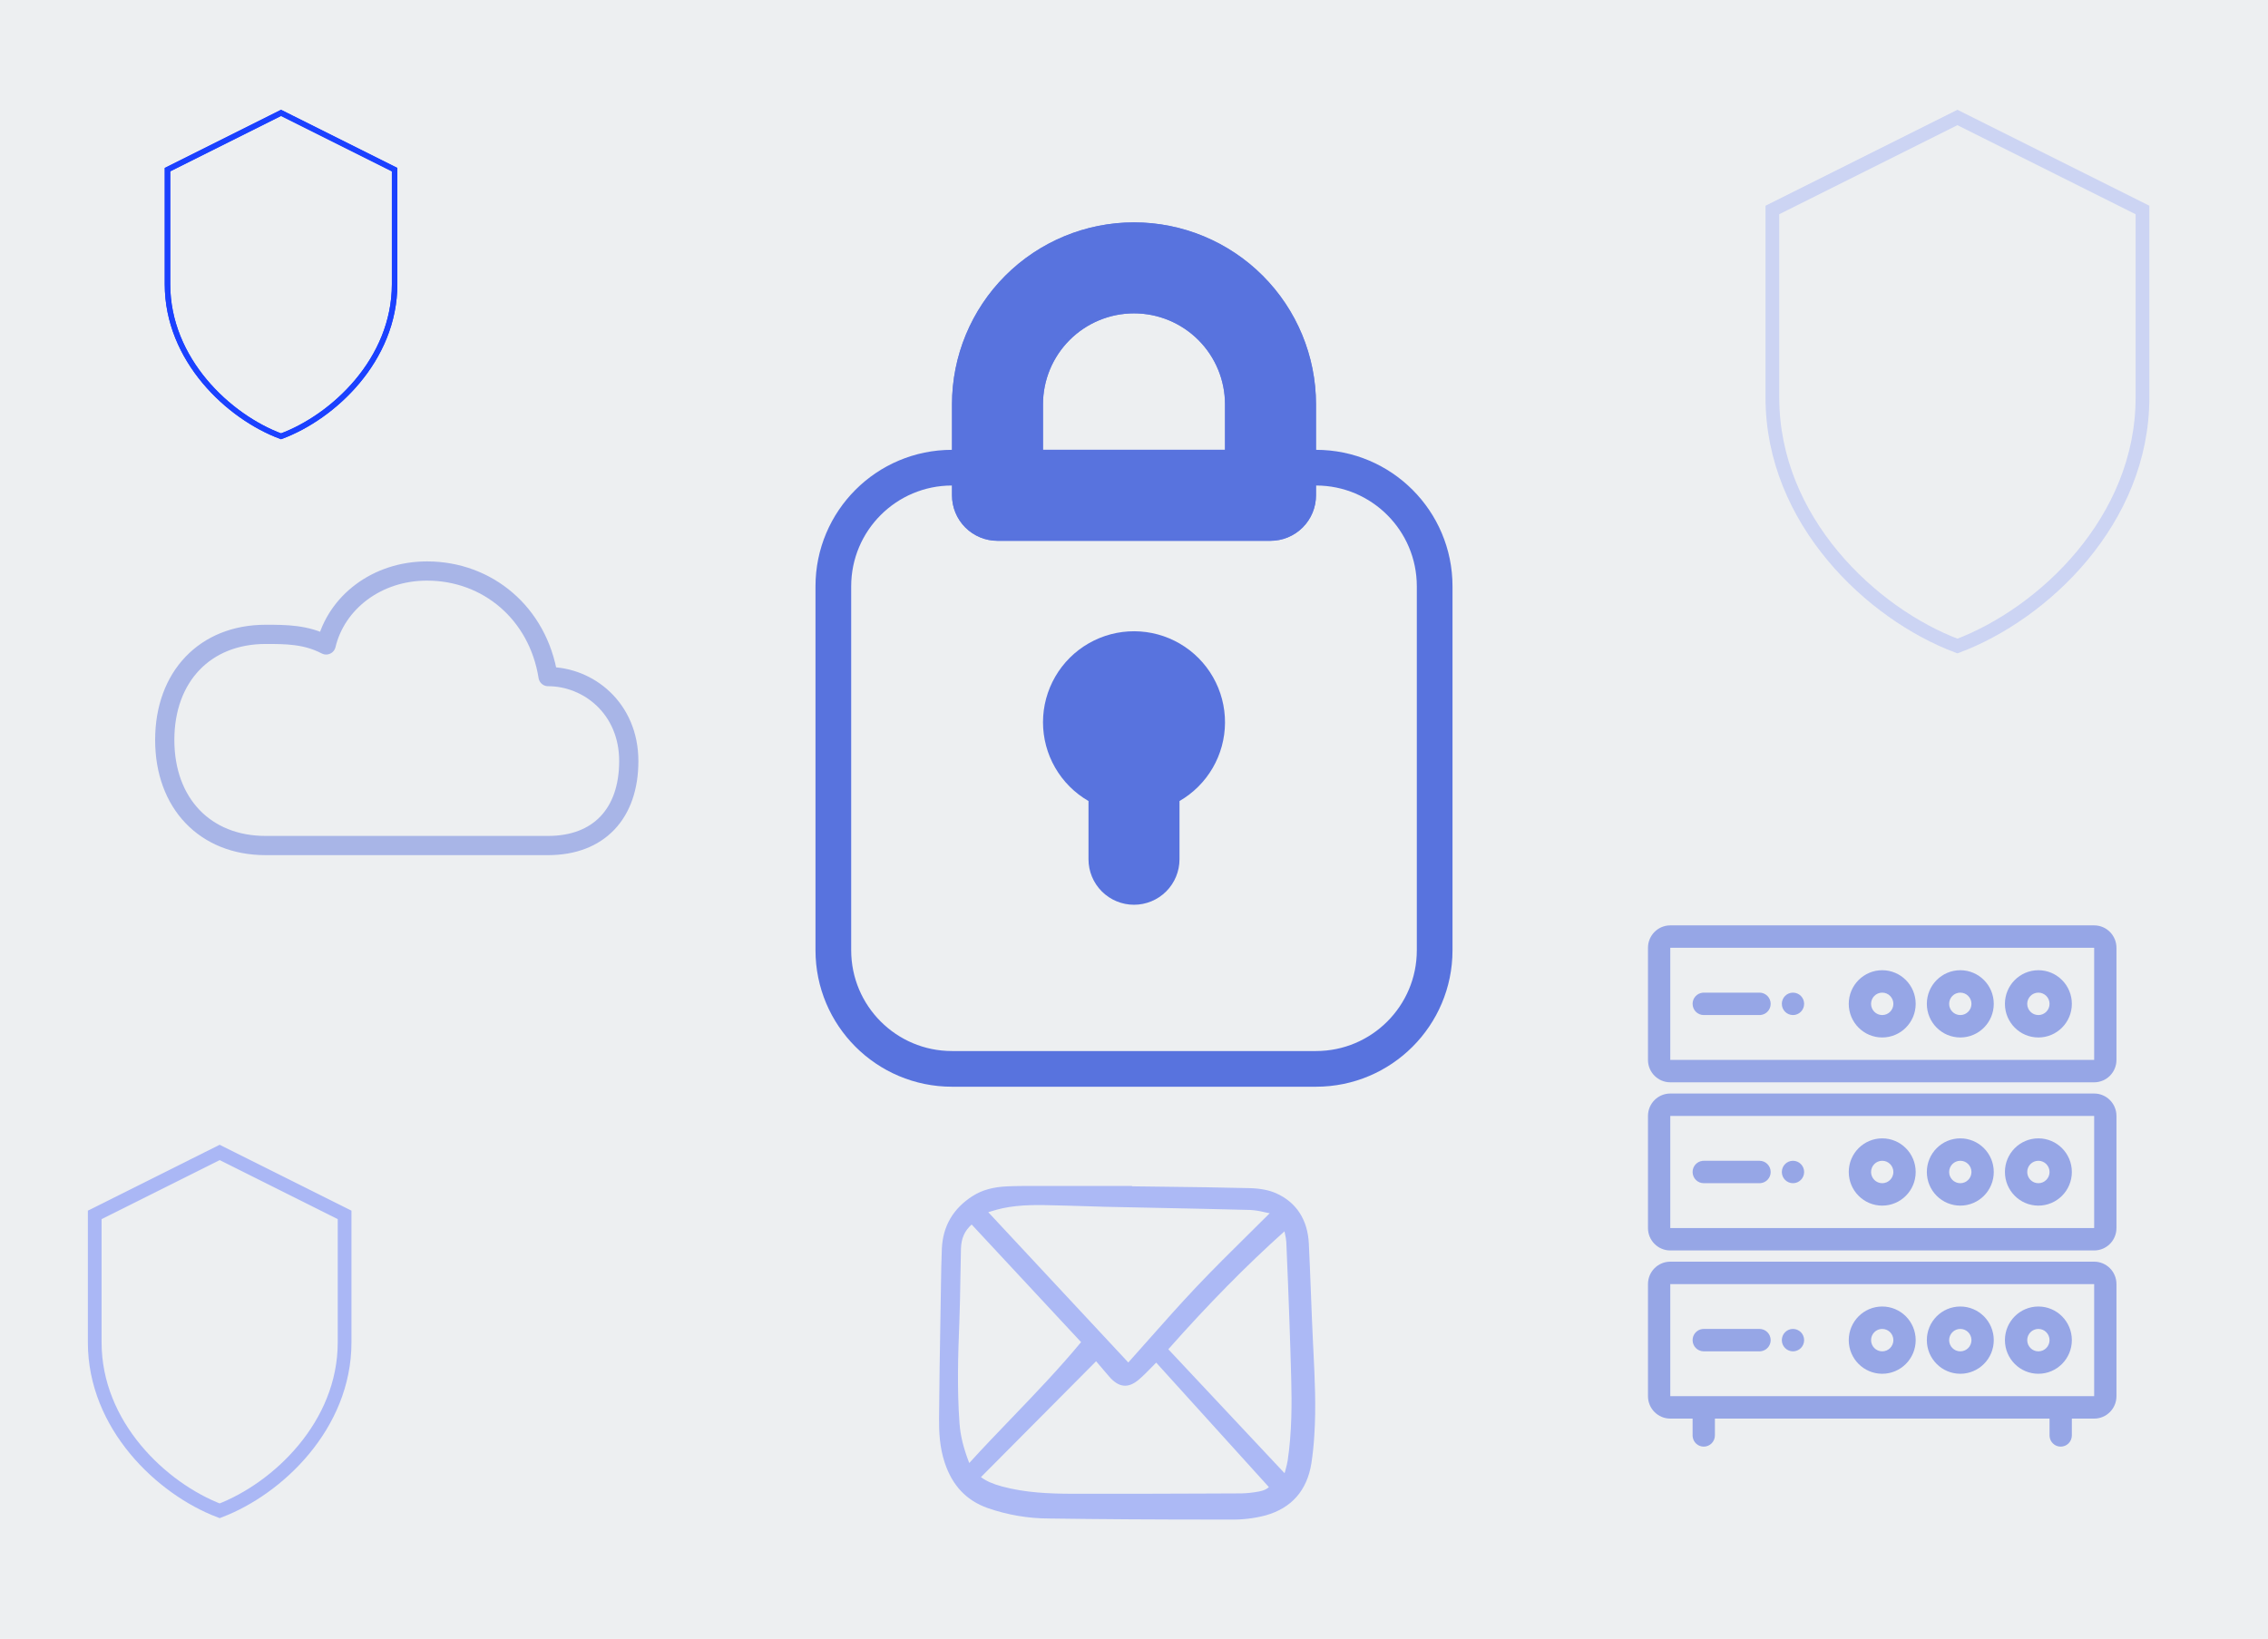 <svg width="826" height="597" viewBox="0 0 826 597" fill="none" xmlns="http://www.w3.org/2000/svg">
<rect width="826" height="597" fill="#EDEFF1"/>
<path d="M780.283 76.486V144.823C780.283 189.615 744.104 223.607 712.891 235.33C681.678 223.607 645.5 189.614 645.5 144.823V76.486L712.892 42.795L780.283 76.486Z" stroke="#1B41FF" stroke-opacity="0.16" stroke-width="5"/>
<path d="M125.5 442.545V489C125.5 519.206 101.176 542.258 80 550.331C58.824 542.258 34.5 519.206 34.5 489V442.545L80 419.795L125.5 442.545Z" stroke="#1B41FF" stroke-opacity="0.32" stroke-width="5"/>
<path d="M143.717 61.795V103.529C143.717 131.045 121.446 151.843 102.358 158.933C83.271 151.843 61 131.045 61 103.529V61.795L102.358 41.117L143.717 61.795Z" stroke="#1B41FF" stroke-width="2"/>
<path d="M143.717 61.795V103.529C143.717 131.045 121.446 151.843 102.358 158.933C83.271 151.843 61 131.045 61 103.529V61.795L102.358 41.117L143.717 61.795Z" stroke="#1B41FF" stroke-width="2"/>
<path opacity="0.75" d="M96.739 308H199.609C217.978 308 229 296.462 229 277.231C229 258 214.304 246.462 199.609 246.462C195.935 223.385 177.565 208 155.522 208C137.152 208 122.457 219.538 118.783 234.923C111.435 231.077 104.087 231.077 96.739 231.077C74.696 231.077 60 246.462 60 269.538C60 292.615 74.696 308 96.739 308Z" stroke="#5873DE" stroke-opacity="0.61" stroke-width="7" stroke-linecap="round" stroke-linejoin="round"/>
<path d="M462.714 197H363.286C358.891 197 354.676 195.254 351.568 192.146C348.46 189.039 346.714 184.824 346.714 180.429V147.286C346.714 129.706 353.698 112.846 366.129 100.415C378.56 87.984 395.42 81 413 81C430.58 81 447.44 87.984 459.871 100.415C472.302 112.846 479.286 129.706 479.286 147.286V180.429C479.286 184.824 477.54 189.039 474.432 192.146C471.324 195.254 467.109 197 462.714 197ZM379.857 163.857H446.143V147.286C446.143 138.496 442.651 130.066 436.436 123.85C430.22 117.635 421.79 114.143 413 114.143C404.21 114.143 395.78 117.635 389.565 123.85C383.349 130.066 379.857 138.496 379.857 147.286V163.857Z" fill="#5873DE"/>
<path d="M413 81.5C430.448 81.5 447.181 88.431 459.518 100.769C471.855 113.106 478.786 129.839 478.786 147.286V180.429C478.786 184.691 477.093 188.779 474.079 191.793C471.065 194.807 466.977 196.5 462.714 196.5H363.286C359.023 196.5 354.935 194.807 351.921 191.793C348.907 188.779 347.214 184.691 347.214 180.429V147.286C347.214 129.839 354.146 113.106 366.483 100.769C378.82 88.431 395.553 81.5 413 81.5ZM413 113.643C404.078 113.643 395.521 117.188 389.211 123.497C382.902 129.806 379.357 138.363 379.357 147.286V164.357H446.643V147.286C446.643 138.364 443.099 129.806 436.79 123.497C430.48 117.188 421.923 113.643 413 113.643Z" stroke="#5873DE" stroke-opacity="0.81"/>
<path d="M346.714 170.357H479.286C503.152 170.357 522.5 189.705 522.5 213.571V346.143C522.5 370.009 503.152 389.357 479.286 389.357H346.714C322.848 389.357 303.5 370.009 303.5 346.143V213.571C303.5 189.705 322.848 170.357 346.714 170.357Z" stroke="#5873DE" stroke-width="13"/>
<path d="M446.144 263.288C446.179 257.461 444.677 251.729 441.791 246.668C438.904 241.607 434.735 237.397 429.702 234.461C424.67 231.525 418.952 229.967 413.126 229.946C407.3 229.924 401.571 231.438 396.517 234.336C391.462 237.234 387.261 241.413 384.336 246.452C381.412 251.491 379.867 257.212 379.858 263.038C379.85 268.864 381.377 274.59 384.286 279.637C387.195 284.685 391.384 288.877 396.429 291.79V313.002C396.429 317.397 398.175 321.612 401.283 324.72C404.391 327.827 408.606 329.573 413.001 329.573C417.396 329.573 421.611 327.827 424.718 324.72C427.826 321.612 429.572 317.397 429.572 313.002V291.79C434.581 288.899 438.746 284.746 441.654 279.746C444.561 274.745 446.109 269.071 446.144 263.288Z" fill="#5873DE"/>
<path d="M478.209 489.462C477.907 483.312 477.666 477.051 477.431 470.998C477.204 465.103 476.968 459.007 476.676 453.013C476.253 444.31 472.141 437.969 464.785 434.677C462.187 433.515 458.991 432.9 455.019 432.797C444.5 432.524 433.803 432.398 423.457 432.276C419.774 432.232 416.092 432.187 412.411 432.139C412.318 432.055 412.202 432.009 412.081 432.009H403.506C396.537 432.009 389.569 432.011 382.602 432.015C381.327 432.015 380.047 432.012 378.773 432.008C374.941 431.994 370.977 431.982 367.08 432.136C361.758 432.346 357.66 433.479 354.185 435.702C347.146 440.206 343.391 446.636 343.025 454.812C342.832 459.118 342.767 463.498 342.705 467.734L342.664 470.386C342.607 473.941 342.549 477.496 342.487 481.05C342.289 492.759 342.084 504.868 342.003 516.781C341.97 521.524 342.19 527.134 344.064 532.79C346.835 541.157 351.946 546.566 359.69 549.326C366.895 551.834 374.409 553.12 381.969 553.138C400.762 553.404 420.474 553.529 443.674 553.529H448.18C452.443 553.609 456.699 553.104 460.848 552.029C470.36 549.365 475.997 542.985 477.602 533.063C478.113 529.697 478.467 526.304 478.665 522.899C479.359 512.566 478.838 502.094 478.334 491.965L478.209 489.462ZM390.323 544.127C382.182 544.1 373.484 543.763 365.033 541.494C361.633 540.582 359.201 539.513 357.257 538.068L399.197 495.856L400.368 497.234C401.535 498.609 402.739 500.028 403.956 501.434C407.478 505.505 410.933 505.839 414.828 502.485C416.422 501.113 417.936 499.562 419.4 498.066C419.955 497.498 420.515 496.927 421.083 496.357L462.132 541.702C460.713 542.979 458.997 543.246 457.191 543.528L456.672 543.609C454.731 543.892 452.774 544.023 450.816 544.001L439.334 544.047C423.269 544.112 406.659 544.18 390.323 544.127ZM454.412 449.89C448.269 455.958 441.919 462.232 435.864 468.627C429.821 475.008 423.896 481.695 418.166 488.164C415.794 490.842 413.345 493.607 410.927 496.305L359.922 441.557C360.287 441.451 360.649 441.343 361.008 441.235C362.399 440.821 363.712 440.429 365.054 440.14C371.726 438.706 378.594 438.901 385.238 439.093C386.721 439.135 388.205 439.176 389.687 439.203C391.944 439.241 394.24 439.324 396.46 439.404C398.388 439.472 400.382 439.544 402.345 439.587C407.867 439.706 413.389 439.821 418.911 439.931C430.847 440.174 443.189 440.427 455.325 440.746C457.031 440.849 458.728 441.11 460.394 441.527C461.048 441.67 461.727 441.817 462.401 441.945V441.963C459.747 444.618 457.035 447.298 454.41 449.892L454.412 449.89ZM368.506 516.489C363.391 521.812 358.107 527.312 352.998 532.932C350.876 527.452 349.776 522.955 349.448 518.445C348.541 505.935 348.918 493.483 349.385 481.802C349.598 476.475 349.683 471.056 349.766 465.816C349.822 462.254 349.88 458.57 349.978 454.953C350.079 451.116 351.251 448.424 353.873 446.045L393.727 488.894C385.614 498.682 376.918 507.734 368.503 516.493L368.506 516.489ZM468.978 531.996C468.791 533.095 468.542 534.18 468.231 535.244C468.119 535.657 468.007 536.071 467.902 536.485L467.741 536.544L425.495 491.489C440.1 475.001 453.949 460.94 467.802 448.533C467.861 448.825 467.922 449.109 467.982 449.386C468.228 450.39 468.392 451.417 468.471 452.454C468.938 462.889 469.319 473.187 469.599 480.994C469.861 488.32 470.085 495.548 470.264 502.479C470.489 511.254 470.513 521.626 468.975 531.998L468.978 531.996Z" fill="#1B41FF" fill-opacity="0.31"/>
<path d="M762.688 459.583C767.175 459.583 770.812 463.24 770.812 467.75V508.583C770.812 513.094 767.175 516.75 762.688 516.75H754.562V522.875C754.562 525.131 752.744 526.958 750.5 526.958C748.417 526.958 746.7 525.382 746.465 523.351L746.438 522.875V516.75H624.562V522.875C624.562 525.131 622.744 526.958 620.5 526.958C618.417 526.958 616.7 525.382 616.465 523.351L616.438 522.875V516.75H608.312C603.825 516.75 600.188 513.094 600.188 508.583V467.75C600.188 463.24 603.825 459.583 608.312 459.583H762.688ZM608.312 508.583H762.688V467.75H608.312V508.583ZM685.5 475.917C692.231 475.917 697.687 481.401 697.688 488.167C697.688 494.932 692.231 500.417 685.5 500.417C678.769 500.417 673.312 494.932 673.312 488.167C673.313 481.401 678.769 475.917 685.5 475.917ZM713.938 475.917C720.668 475.917 726.125 481.401 726.125 488.167C726.125 494.932 720.668 500.417 713.938 500.417C707.207 500.416 701.75 494.932 701.75 488.167C701.75 481.401 707.207 475.917 713.938 475.917ZM742.375 475.917C749.106 475.917 754.562 481.401 754.562 488.167C754.562 494.932 749.106 500.416 742.375 500.417C735.644 500.417 730.188 494.932 730.188 488.167C730.188 481.401 735.644 475.917 742.375 475.917ZM640.812 484.083C643.056 484.083 644.875 485.911 644.875 488.167C644.875 490.261 643.307 491.987 641.286 492.223L640.812 492.25H620.5C618.256 492.25 616.438 490.422 616.438 488.167C616.438 486.073 618.006 484.347 620.026 484.111L620.5 484.083H640.812ZM653 484.083C655.244 484.083 657.062 485.911 657.062 488.167C657.062 490.422 655.244 492.25 653 492.25C650.756 492.25 648.938 490.422 648.938 488.167C648.938 485.911 650.756 484.083 653 484.083ZM685.5 484.083C683.256 484.083 681.438 485.912 681.438 488.167C681.438 490.422 683.256 492.25 685.5 492.25C687.744 492.25 689.562 490.422 689.562 488.167C689.562 485.912 687.744 484.083 685.5 484.083ZM713.938 484.083C711.694 484.084 709.875 485.912 709.875 488.167C709.875 490.422 711.694 492.25 713.938 492.25C716.181 492.25 718 490.422 718 488.167C718 485.912 716.181 484.084 713.938 484.083ZM742.375 484.083C740.131 484.084 738.313 485.912 738.312 488.167C738.313 490.422 740.131 492.249 742.375 492.25C744.619 492.249 746.437 490.422 746.438 488.167C746.437 485.912 744.619 484.084 742.375 484.083ZM762.688 398.333C767.175 398.333 770.812 401.99 770.812 406.5V447.333C770.812 451.844 767.175 455.5 762.688 455.5H608.312C603.825 455.5 600.188 451.844 600.188 447.333V406.5C600.188 401.99 603.825 398.333 608.312 398.333H762.688ZM608.312 447.333H762.688V406.5H608.312V447.333ZM685.5 414.667C692.231 414.667 697.687 420.151 697.688 426.917C697.688 433.682 692.231 439.167 685.5 439.167C678.769 439.167 673.312 433.682 673.312 426.917C673.313 420.151 678.769 414.667 685.5 414.667ZM713.938 414.667C720.668 414.667 726.125 420.151 726.125 426.917C726.125 433.682 720.668 439.167 713.938 439.167C707.207 439.166 701.75 433.682 701.75 426.917C701.75 420.151 707.207 414.667 713.938 414.667ZM742.375 414.667C749.106 414.667 754.562 420.151 754.562 426.917C754.562 433.682 749.106 439.166 742.375 439.167C735.644 439.167 730.188 433.682 730.188 426.917C730.188 420.151 735.644 414.667 742.375 414.667ZM640.812 422.833C643.056 422.833 644.875 424.661 644.875 426.917C644.875 429.011 643.307 430.737 641.286 430.973L640.812 431H620.5C618.256 431 616.438 429.172 616.438 426.917C616.438 424.823 618.006 423.097 620.026 422.861L620.5 422.833H640.812ZM653 422.833C655.244 422.833 657.062 424.661 657.062 426.917C657.062 429.172 655.244 431 653 431C650.756 431 648.938 429.172 648.938 426.917C648.938 424.661 650.756 422.833 653 422.833ZM685.5 422.833C683.256 422.833 681.438 424.661 681.438 426.917C681.438 429.172 683.256 431 685.5 431C687.744 431 689.562 429.172 689.562 426.917C689.562 424.661 687.744 422.833 685.5 422.833ZM713.938 422.833C711.694 422.834 709.875 424.661 709.875 426.917C709.875 429.172 711.694 431 713.938 431C716.181 431 718 429.172 718 426.917C718 424.661 716.181 422.834 713.938 422.833ZM742.375 422.833C740.131 422.834 738.313 424.662 738.312 426.917C738.312 429.172 740.131 430.999 742.375 431C744.619 430.999 746.438 429.172 746.438 426.917C746.437 424.662 744.619 422.834 742.375 422.833ZM762.688 337.083C767.175 337.083 770.812 340.74 770.812 345.25V386.083C770.812 390.594 767.175 394.25 762.688 394.25H608.312C603.825 394.25 600.188 390.594 600.188 386.083V345.25C600.188 340.74 603.825 337.083 608.312 337.083H762.688ZM608.312 386.083H762.688V345.25H608.312V386.083ZM685.5 353.417C692.231 353.417 697.687 358.901 697.688 365.667C697.687 372.432 692.231 377.917 685.5 377.917C678.769 377.917 673.313 372.432 673.312 365.667C673.313 358.901 678.769 353.417 685.5 353.417ZM713.938 353.417C720.668 353.417 726.125 358.901 726.125 365.667C726.125 372.432 720.668 377.917 713.938 377.917C707.207 377.916 701.75 372.432 701.75 365.667C701.75 358.901 707.207 353.417 713.938 353.417ZM742.375 353.417C749.106 353.417 754.562 358.901 754.562 365.667C754.562 372.432 749.106 377.916 742.375 377.917C735.644 377.917 730.188 372.432 730.188 365.667C730.188 358.901 735.644 353.417 742.375 353.417ZM640.812 361.583C643.056 361.583 644.875 363.411 644.875 365.667C644.875 367.761 643.307 369.487 641.286 369.723L640.812 369.75H620.5C618.256 369.75 616.438 367.922 616.438 365.667C616.438 363.573 618.006 361.847 620.026 361.611L620.5 361.583H640.812ZM653 361.583C655.244 361.583 657.062 363.411 657.062 365.667C657.062 367.922 655.244 369.75 653 369.75C650.756 369.75 648.938 367.922 648.938 365.667C648.938 363.411 650.756 361.583 653 361.583ZM685.5 361.583C683.256 361.583 681.438 363.411 681.438 365.667C681.438 367.922 683.256 369.75 685.5 369.75C687.744 369.75 689.562 367.922 689.562 365.667C689.562 363.411 687.744 361.583 685.5 361.583ZM713.938 361.583C711.694 361.584 709.875 363.411 709.875 365.667C709.875 367.922 711.694 369.75 713.938 369.75C716.181 369.75 718 367.922 718 365.667C718 363.411 716.181 361.584 713.938 361.583ZM742.375 361.583C740.131 361.584 738.313 363.412 738.312 365.667C738.313 367.922 740.131 369.749 742.375 369.75C744.619 369.749 746.437 367.922 746.438 365.667C746.437 363.412 744.619 361.584 742.375 361.583Z" fill="#5873DE" fill-opacity="0.58"/>
</svg>
